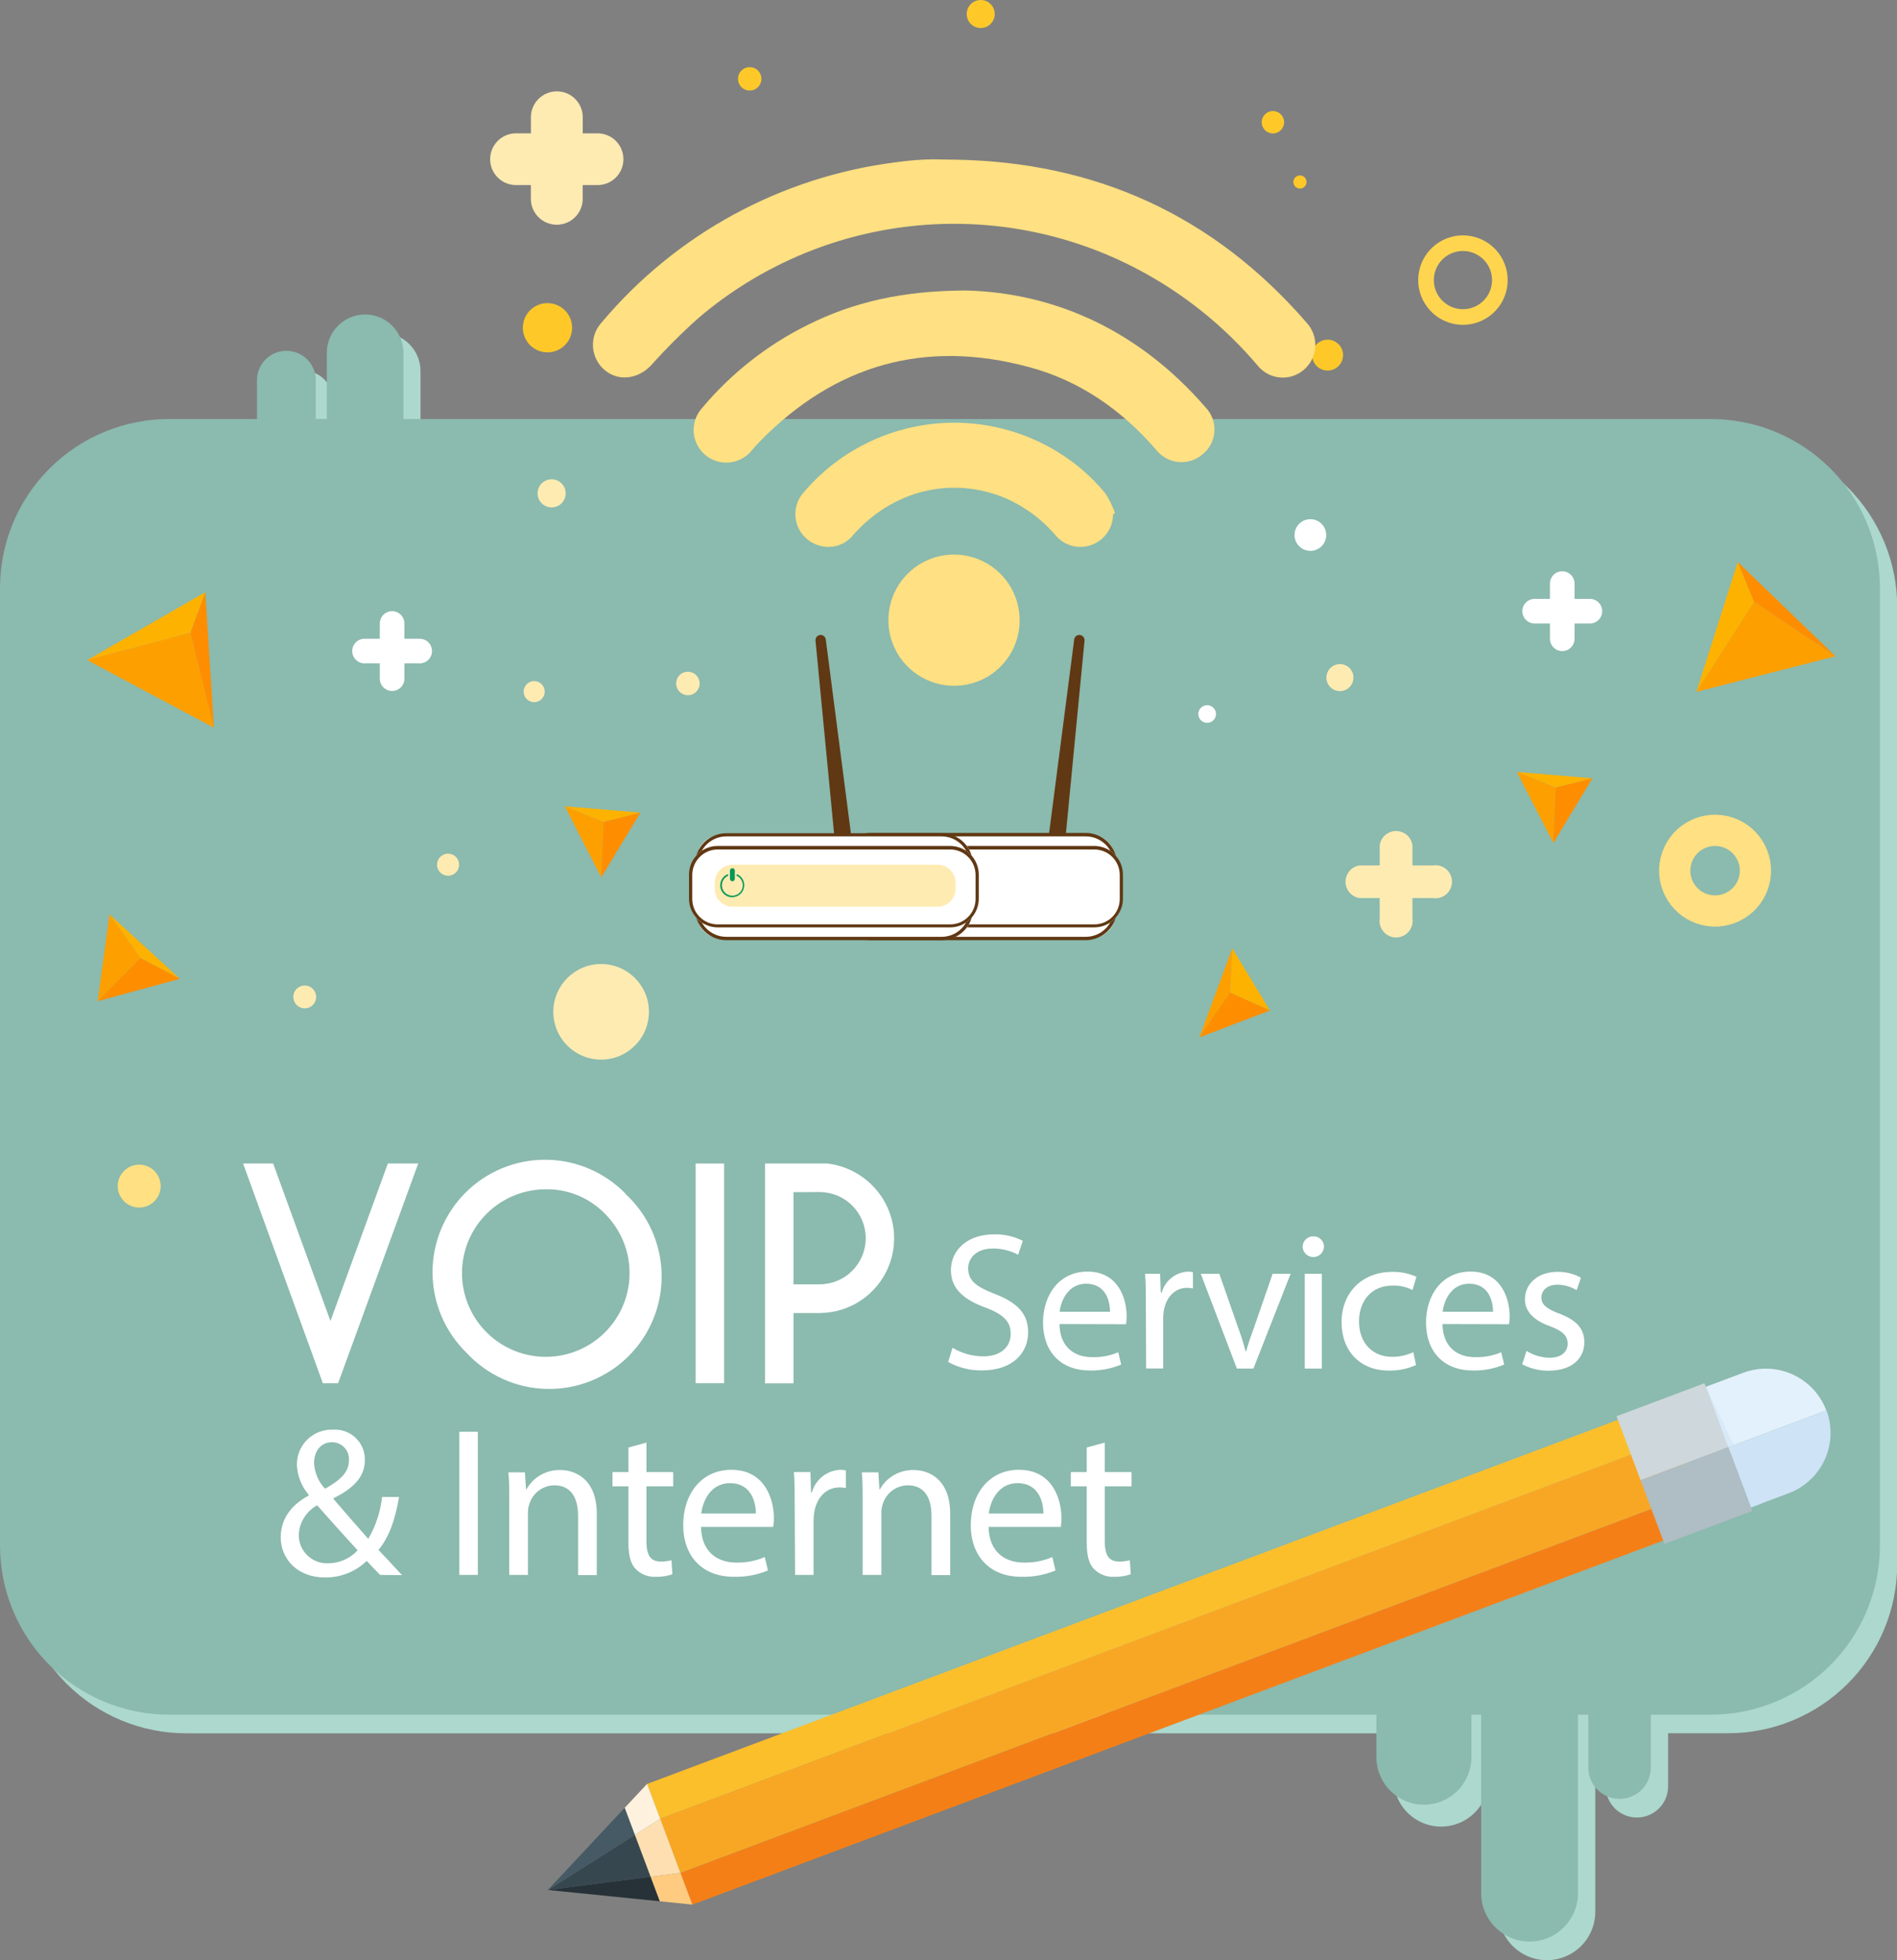 <svg xmlns="http://www.w3.org/2000/svg" width="243" height="251" viewBox="0 0 243 251" fill="none"><rect x="0" y="0" width="243" height="251" fill="#808080" stroke="none"/><g clip-path="url(#clip0_169_519)"><path d="M221.337 56.063H53.869V47.528C53.869 46.883 53.742 46.246 53.495 45.651C53.249 45.056 52.887 44.515 52.432 44.06C51.976 43.605 51.435 43.243 50.84 42.997C50.244 42.75 49.606 42.623 48.962 42.623C48.318 42.623 47.68 42.75 47.084 42.997C46.489 43.243 45.948 43.605 45.492 44.06C45.037 44.515 44.675 45.056 44.429 45.651C44.182 46.246 44.055 46.883 44.055 47.528V56.063H42.641V51.237C42.641 50.238 42.244 49.28 41.537 48.574C40.831 47.868 39.872 47.471 38.873 47.471C37.873 47.471 36.915 47.868 36.208 48.574C35.501 49.28 35.104 50.238 35.104 51.237V56.063H23.855C18.11 56.063 12.6 58.345 8.537 62.405C4.474 66.465 2.192 71.972 2.192 77.715V200.293C2.192 206.035 4.474 211.542 8.537 215.602C12.6 219.662 18.11 221.944 23.855 221.944H178.519V227.597C178.491 228.413 178.628 229.226 178.921 229.988C179.214 230.75 179.658 231.445 180.225 232.032C180.793 232.619 181.473 233.086 182.225 233.405C182.977 233.724 183.786 233.888 184.603 233.888C185.42 233.888 186.228 233.724 186.98 233.405C187.732 233.086 188.412 232.619 188.98 232.032C189.548 231.445 189.991 230.75 190.285 229.988C190.578 229.226 190.715 228.413 190.687 227.597V221.944H191.952V244.796C191.952 246.439 192.606 248.016 193.768 249.178C194.931 250.34 196.508 250.993 198.153 250.993C199.797 250.993 201.375 250.34 202.537 249.178C203.7 248.016 204.354 246.439 204.354 244.796V221.944H205.683V228.897C205.726 229.927 206.166 230.902 206.912 231.616C207.657 232.33 208.649 232.728 209.681 232.728C210.713 232.728 211.706 232.33 212.451 231.616C213.196 230.902 213.636 229.927 213.679 228.897V221.936H221.365C227.11 221.936 232.621 219.655 236.683 215.595C240.746 211.535 243.028 206.028 243.028 200.286V77.715C243.028 74.869 242.467 72.051 241.377 69.422C240.286 66.794 238.688 64.406 236.673 62.395C234.659 60.384 232.267 58.79 229.635 57.703C227.004 56.617 224.184 56.06 221.337 56.063Z" fill="#ACD8CD"></path><path d="M219.145 53.654H51.677V45.175C51.677 43.874 51.16 42.627 50.24 41.707C49.32 40.787 48.072 40.27 46.77 40.27C45.469 40.27 44.221 40.787 43.301 41.707C42.38 42.627 41.863 43.874 41.863 45.175V53.654H40.449V48.849C40.471 48.341 40.39 47.834 40.211 47.358C40.032 46.883 39.758 46.448 39.406 46.081C39.054 45.714 38.632 45.422 38.164 45.222C37.696 45.022 37.193 44.919 36.684 44.919C36.176 44.919 35.672 45.022 35.205 45.222C34.737 45.422 34.314 45.714 33.963 46.081C33.611 46.448 33.337 46.883 33.158 47.358C32.978 47.834 32.897 48.341 32.919 48.849V53.654H21.663C18.819 53.653 16.002 54.212 13.374 55.3C10.745 56.387 8.357 57.981 6.346 59.991C4.334 62.001 2.738 64.387 1.649 67.013C0.56 69.64 -1.51597e-07 72.455 0 75.298V197.904C0 203.646 2.282 209.153 6.345 213.214C10.408 217.274 15.918 219.555 21.663 219.555H176.313V225.208C176.366 226.785 177.031 228.279 178.166 229.376C179.301 230.472 180.818 231.085 182.397 231.085C183.975 231.085 185.492 230.472 186.627 229.376C187.762 228.279 188.427 226.785 188.481 225.208V219.555H189.732V242.407C189.732 244.051 190.385 245.627 191.548 246.789C192.711 247.952 194.288 248.605 195.933 248.605C197.577 248.605 199.155 247.952 200.317 246.789C201.48 245.627 202.134 244.051 202.134 242.407V219.555H203.463V226.508C203.506 227.539 203.946 228.513 204.691 229.227C205.436 229.941 206.429 230.34 207.461 230.34C208.493 230.34 209.486 229.941 210.231 229.227C210.976 228.513 211.416 227.539 211.459 226.508V219.555H219.145C224.89 219.555 230.4 217.274 234.463 213.214C238.526 209.153 240.808 203.646 240.808 197.904V75.319C240.811 72.474 240.253 69.657 239.165 67.028C238.078 64.399 236.482 62.011 234.47 59.998C232.458 57.986 230.069 56.39 227.439 55.301C224.81 54.213 221.991 53.653 219.145 53.654Z" fill="#8BBAAE"></path><path d="M76.55 17.072H74.648V15.171C74.669 14.723 74.599 14.274 74.441 13.854C74.284 13.433 74.043 13.049 73.732 12.724C73.422 12.4 73.049 12.141 72.636 11.965C72.223 11.788 71.778 11.697 71.329 11.697C70.88 11.697 70.435 11.788 70.022 11.965C69.609 12.141 69.236 12.4 68.926 12.724C68.615 13.049 68.374 13.433 68.217 13.854C68.059 14.274 67.989 14.723 68.009 15.171V17.072H66.1C65.221 17.072 64.378 17.421 63.756 18.043C63.134 18.664 62.785 19.507 62.785 20.386C62.785 21.265 63.134 22.108 63.756 22.73C64.378 23.351 65.221 23.7 66.1 23.7H68.002V25.608C68.042 26.461 68.409 27.267 69.027 27.857C69.645 28.447 70.467 28.776 71.322 28.776C72.177 28.776 72.999 28.447 73.617 27.857C74.235 27.267 74.602 26.461 74.641 25.608V23.7H76.543C77.423 23.7 78.266 23.351 78.888 22.73C79.51 22.108 79.859 21.265 79.859 20.386C79.859 19.507 79.51 18.664 78.888 18.043C78.266 17.421 77.423 17.072 76.543 17.072H76.55Z" fill="#FEEBB2"></path><path d="M183.531 110.813H180.93V108.205C180.852 107.705 180.599 107.249 180.214 106.919C179.83 106.59 179.34 106.408 178.833 106.408C178.327 106.408 177.837 106.59 177.452 106.919C177.068 107.249 176.814 107.705 176.737 108.205V110.813H174.135C173.639 110.895 173.188 111.15 172.863 111.533C172.538 111.916 172.359 112.402 172.359 112.904C172.359 113.407 172.538 113.893 172.863 114.276C173.188 114.659 173.639 114.914 174.135 114.996H176.737V117.596C176.69 117.898 176.71 118.207 176.794 118.501C176.878 118.795 177.024 119.067 177.223 119.299C177.422 119.531 177.669 119.718 177.947 119.845C178.225 119.973 178.527 120.039 178.833 120.039C179.139 120.039 179.441 119.973 179.719 119.845C179.997 119.718 180.244 119.531 180.443 119.299C180.642 119.067 180.789 118.795 180.873 118.501C180.957 118.207 180.976 117.898 180.93 117.596V114.996H183.531C183.835 115.046 184.146 115.029 184.443 114.947C184.739 114.865 185.014 114.72 185.249 114.521C185.484 114.322 185.672 114.074 185.802 113.795C185.931 113.516 185.998 113.212 185.998 112.904C185.998 112.597 185.931 112.293 185.802 112.014C185.672 111.735 185.484 111.487 185.249 111.288C185.014 111.089 184.739 110.943 184.443 110.861C184.146 110.779 183.835 110.763 183.531 110.813Z" fill="#FEEBB2"></path><path d="M203.661 76.683H201.695V74.726C201.695 74.519 201.654 74.314 201.575 74.123C201.496 73.931 201.38 73.758 201.233 73.611C201.087 73.465 200.913 73.349 200.722 73.27C200.531 73.191 200.326 73.15 200.118 73.15C199.911 73.15 199.706 73.191 199.515 73.27C199.324 73.349 199.15 73.465 199.004 73.611C198.857 73.758 198.741 73.931 198.662 74.123C198.583 74.314 198.542 74.519 198.542 74.726V76.683H196.583C196.165 76.683 195.764 76.849 195.468 77.144C195.173 77.44 195.007 77.841 195.007 78.259C195.007 78.677 195.173 79.077 195.468 79.373C195.764 79.668 196.165 79.835 196.583 79.835H198.542V81.792C198.542 82.21 198.708 82.611 199.004 82.906C199.299 83.202 199.7 83.368 200.118 83.368C200.537 83.368 200.938 83.202 201.233 82.906C201.529 82.611 201.695 82.21 201.695 81.792V79.835H203.661C204.079 79.835 204.48 79.668 204.776 79.373C205.071 79.077 205.237 78.677 205.237 78.259C205.237 77.841 205.071 77.44 204.776 77.144C204.48 76.849 204.079 76.683 203.661 76.683Z" fill="white"></path><path d="M53.763 81.792H51.804V79.834C51.804 79.416 51.638 79.016 51.343 78.72C51.047 78.425 50.646 78.259 50.228 78.259C49.809 78.259 49.408 78.425 49.113 78.72C48.817 79.016 48.651 79.416 48.651 79.834V81.792H46.692C46.274 81.792 45.873 81.958 45.578 82.253C45.282 82.549 45.116 82.95 45.116 83.368C45.116 83.785 45.282 84.186 45.578 84.482C45.873 84.777 46.274 84.943 46.692 84.943H48.651V86.901C48.651 87.319 48.817 87.719 49.113 88.015C49.408 88.31 49.809 88.476 50.228 88.476C50.646 88.476 51.047 88.31 51.343 88.015C51.638 87.719 51.804 87.319 51.804 86.901V84.943H53.763C54.181 84.943 54.582 84.777 54.878 84.482C55.173 84.186 55.339 83.785 55.339 83.368C55.339 82.95 55.173 82.549 54.878 82.253C54.582 81.958 54.181 81.792 53.763 81.792Z" fill="white"></path><path d="M77.003 135.679C80.385 135.679 83.126 132.939 83.126 129.56C83.126 126.18 80.385 123.44 77.003 123.44C73.621 123.44 70.88 126.18 70.88 129.56C70.88 132.939 73.621 135.679 77.003 135.679Z" fill="#FEEBB2"></path><path d="M20.582 151.875C20.582 152.418 20.42 152.95 20.118 153.402C19.816 153.854 19.386 154.206 18.884 154.414C18.381 154.622 17.828 154.677 17.295 154.571C16.761 154.465 16.271 154.203 15.887 153.818C15.502 153.434 15.24 152.944 15.134 152.411C15.028 151.878 15.082 151.325 15.29 150.823C15.498 150.321 15.851 149.891 16.303 149.589C16.756 149.287 17.287 149.126 17.831 149.126C18.561 149.126 19.26 149.416 19.776 149.931C20.292 150.447 20.582 151.146 20.582 151.875Z" fill="#FFE082"></path><path d="M224.726 112.672C225.382 109.895 223.661 107.113 220.883 106.458C218.105 105.802 215.321 107.522 214.665 110.299C214.01 113.075 215.73 115.857 218.508 116.512C221.287 117.168 224.07 115.448 224.726 112.672Z" stroke="#FFE082" stroke-width="4" stroke-miterlimit="10"></path><path d="M192.001 36.952C192.601 34.41 191.027 31.864 188.484 31.265C185.942 30.665 183.394 32.239 182.794 34.78C182.194 37.321 183.768 39.867 186.311 40.467C188.853 41.066 191.401 39.493 192.001 36.952Z" stroke="#FFD54F" stroke-width="2" stroke-miterlimit="10"></path><path d="M73.284 41.988C73.28 42.61 73.091 43.217 72.742 43.733C72.393 44.248 71.899 44.649 71.323 44.884C70.746 45.119 70.113 45.179 69.502 45.055C68.892 44.931 68.332 44.629 67.893 44.187C67.454 43.746 67.156 43.184 67.036 42.573C66.916 41.963 66.98 41.33 67.219 40.755C67.459 40.181 67.863 39.69 68.381 39.344C68.899 38.999 69.508 38.815 70.131 38.815C70.546 38.815 70.958 38.897 71.342 39.057C71.726 39.216 72.075 39.45 72.368 39.745C72.661 40.04 72.893 40.39 73.05 40.775C73.207 41.16 73.287 41.572 73.284 41.988Z" fill="#FEC928"></path><path d="M172.042 45.471C172.042 45.862 171.926 46.245 171.709 46.571C171.491 46.896 171.182 47.149 170.82 47.299C170.458 47.449 170.06 47.488 169.676 47.412C169.292 47.335 168.94 47.147 168.663 46.87C168.386 46.594 168.197 46.241 168.121 45.857C168.044 45.473 168.084 45.076 168.234 44.714C168.383 44.352 168.637 44.044 168.963 43.826C169.288 43.609 169.671 43.493 170.063 43.493C170.323 43.493 170.58 43.544 170.82 43.643C171.06 43.743 171.279 43.889 171.462 44.072C171.646 44.256 171.792 44.474 171.892 44.714C171.991 44.954 172.042 45.211 172.042 45.471Z" fill="#FEC928"></path><path d="M167.857 70.535C168.977 70.535 169.886 69.627 169.886 68.507C169.886 67.387 168.977 66.479 167.857 66.479C166.736 66.479 165.827 67.387 165.827 68.507C165.827 69.627 166.736 70.535 167.857 70.535Z" fill="white"></path><path d="M155.759 91.338C155.772 91.494 155.752 91.65 155.7 91.798C155.649 91.945 155.568 92.08 155.462 92.195C155.357 92.309 155.228 92.401 155.085 92.463C154.942 92.526 154.788 92.558 154.632 92.558C154.475 92.558 154.321 92.526 154.178 92.463C154.035 92.401 153.907 92.309 153.801 92.195C153.695 92.08 153.614 91.945 153.563 91.798C153.511 91.65 153.491 91.494 153.504 91.338C153.526 91.055 153.655 90.79 153.864 90.597C154.073 90.404 154.347 90.297 154.632 90.297C154.916 90.297 155.19 90.404 155.399 90.597C155.608 90.79 155.737 91.055 155.759 91.338Z" fill="white"></path><path d="M173.371 86.766C173.371 87.109 173.27 87.444 173.079 87.729C172.888 88.014 172.617 88.236 172.3 88.367C171.984 88.497 171.635 88.531 171.299 88.464C170.962 88.396 170.654 88.231 170.412 87.988C170.17 87.745 170.005 87.436 169.939 87.1C169.873 86.763 169.909 86.415 170.041 86.099C170.173 85.783 170.396 85.513 170.682 85.323C170.968 85.134 171.303 85.034 171.646 85.035C171.873 85.035 172.098 85.08 172.308 85.167C172.518 85.254 172.708 85.382 172.869 85.543C173.029 85.704 173.156 85.894 173.242 86.104C173.328 86.314 173.372 86.539 173.371 86.766Z" fill="#FEEBB2"></path><path d="M72.464 63.172C72.464 63.529 72.358 63.877 72.16 64.173C71.962 64.47 71.68 64.701 71.351 64.837C71.021 64.973 70.659 65.009 70.309 64.939C69.959 64.87 69.638 64.698 69.386 64.446C69.134 64.194 68.962 63.873 68.892 63.524C68.823 63.174 68.859 62.812 68.995 62.483C69.132 62.153 69.363 61.872 69.659 61.674C69.956 61.476 70.304 61.37 70.661 61.37C71.139 61.37 71.598 61.56 71.936 61.898C72.274 62.236 72.464 62.694 72.464 63.172Z" fill="#FEEBB2"></path><path d="M89.624 87.508C89.625 87.806 89.538 88.098 89.373 88.346C89.209 88.595 88.974 88.789 88.699 88.904C88.424 89.019 88.121 89.05 87.828 88.992C87.535 88.935 87.266 88.792 87.055 88.582C86.844 88.372 86.7 88.104 86.641 87.812C86.582 87.519 86.612 87.216 86.725 86.941C86.839 86.666 87.032 86.43 87.28 86.264C87.528 86.099 87.819 86.01 88.118 86.01C88.516 86.01 88.898 86.168 89.18 86.449C89.462 86.729 89.622 87.11 89.624 87.508Z" fill="#FEEBB2"></path><path d="M68.427 89.911C69.172 89.911 69.777 89.307 69.777 88.561C69.777 87.816 69.172 87.212 68.427 87.212C67.681 87.212 67.076 87.816 67.076 88.561C67.076 89.307 67.681 89.911 68.427 89.911Z" fill="#FEEBB2"></path><path d="M58.811 110.721C58.811 111 58.728 111.274 58.573 111.506C58.417 111.739 58.196 111.92 57.938 112.027C57.68 112.134 57.395 112.162 57.121 112.107C56.847 112.053 56.595 111.918 56.397 111.72C56.199 111.523 56.065 111.271 56.01 110.997C55.955 110.723 55.983 110.438 56.09 110.18C56.197 109.922 56.379 109.701 56.611 109.546C56.844 109.391 57.117 109.308 57.397 109.308C57.772 109.308 58.132 109.457 58.397 109.722C58.662 109.987 58.811 110.346 58.811 110.721Z" fill="#FEEBB2"></path><path d="M40.499 127.645C40.5 127.935 40.415 128.218 40.255 128.46C40.095 128.702 39.866 128.89 39.599 129.002C39.331 129.113 39.036 129.143 38.752 129.087C38.467 129.03 38.206 128.891 38 128.686C37.795 128.481 37.656 128.22 37.599 127.935C37.543 127.651 37.573 127.356 37.684 127.089C37.796 126.821 37.985 126.593 38.227 126.433C38.468 126.272 38.752 126.188 39.042 126.189C39.428 126.191 39.797 126.345 40.07 126.617C40.343 126.89 40.497 127.259 40.499 127.645Z" fill="#FEEBB2"></path><path d="M222.602 71.963L224.702 77.072L217.299 88.59L222.602 71.963Z" fill="#FEB200"></path><path d="M224.702 77.072L217.299 88.59L235.117 84.032L224.702 77.072Z" fill="#FE9F00"></path><path d="M222.602 71.963L224.702 77.072L235.117 84.032L222.602 71.963Z" fill="#FE8E00"></path><path d="M26.302 75.828L24.407 81.014L11.171 84.526L26.302 75.828Z" fill="#FEB200"></path><path d="M24.407 81.014L11.171 84.526L27.398 93.175L24.407 81.014Z" fill="#FE9F00"></path><path d="M26.302 75.828L24.407 81.014L27.398 93.175L26.302 75.828Z" fill="#FE8E00"></path><path d="M203.979 99.662L199.284 100.842L194.3 98.843L203.979 99.662Z" fill="#FEB200"></path><path d="M199.284 100.842L194.3 98.843L198.98 107.944L199.284 100.842Z" fill="#FE9F00"></path><path d="M203.979 99.662L199.284 100.842L198.98 107.944L203.979 99.662Z" fill="#FE8E00"></path><path d="M82.03 104.057L77.335 105.245L72.344 103.245L82.03 104.057Z" fill="#FEB200"></path><path d="M77.335 105.245L72.344 103.245L77.024 112.339L77.335 105.245Z" fill="#FE9F00"></path><path d="M82.03 104.057L77.335 105.245L77.024 112.339L82.03 104.057Z" fill="#FE8E00"></path><path d="M162.674 129.39L157.562 127.1L157.852 121.433L162.674 129.39Z" fill="#FEB200"></path><path d="M157.562 127.1L157.852 121.433L153.631 132.838L157.562 127.1Z" fill="#FE9F00"></path><path d="M162.674 129.39L157.562 127.1L153.631 132.838L162.674 129.39Z" fill="#FE8E00"></path><path d="M23.042 125.334L17.987 122.663L14.027 117.081L23.042 125.334Z" fill="#FEB200"></path><path d="M17.987 122.663L14.027 117.081L12.514 128.196L17.987 122.663Z" fill="#FE9F00"></path><path d="M23.042 125.334L17.987 122.663L12.514 128.196L23.042 125.334Z" fill="#FE8E00"></path><path d="M163.056 17.086C163.849 17.086 164.491 16.444 164.491 15.652C164.491 14.86 163.849 14.217 163.056 14.217C162.263 14.217 161.621 14.86 161.621 15.652C161.621 16.444 162.263 17.086 163.056 17.086Z" fill="#FEC928"></path><path d="M167.362 23.304C167.362 23.471 167.312 23.634 167.219 23.772C167.127 23.911 166.995 24.018 166.841 24.082C166.686 24.145 166.517 24.162 166.354 24.129C166.19 24.096 166.04 24.015 165.923 23.896C165.805 23.778 165.726 23.628 165.694 23.464C165.663 23.3 165.68 23.131 165.745 22.978C165.81 22.824 165.919 22.693 166.058 22.602C166.197 22.51 166.361 22.462 166.527 22.463C166.638 22.463 166.747 22.485 166.848 22.528C166.95 22.57 167.042 22.632 167.12 22.71C167.197 22.788 167.259 22.881 167.3 22.983C167.342 23.085 167.363 23.194 167.362 23.304Z" fill="#FEC928"></path><path d="M127.421 1.788C127.423 2.143 127.318 2.491 127.122 2.788C126.925 3.084 126.644 3.315 126.316 3.452C125.988 3.588 125.626 3.625 125.277 3.556C124.928 3.486 124.607 3.315 124.356 3.064C124.104 2.813 123.933 2.492 123.864 2.143C123.795 1.794 123.831 1.433 123.968 1.105C124.105 0.776 124.336 0.496 124.632 0.3C124.929 0.103 125.277 -0.001 125.633 1.38618e-05C126.107 1.38618e-05 126.562 0.188 126.897 0.524C127.233 0.859 127.421 1.314 127.421 1.788Z" fill="#FEC928"></path><path d="M97.535 10.098C97.535 10.394 97.447 10.684 97.282 10.93C97.118 11.176 96.884 11.368 96.61 11.482C96.336 11.595 96.035 11.625 95.744 11.567C95.453 11.509 95.186 11.367 94.976 11.157C94.767 10.947 94.624 10.681 94.566 10.39C94.508 10.099 94.538 9.798 94.651 9.524C94.765 9.251 94.957 9.017 95.204 8.852C95.45 8.687 95.74 8.6 96.036 8.6C96.233 8.599 96.429 8.637 96.611 8.712C96.793 8.787 96.959 8.897 97.098 9.036C97.238 9.176 97.348 9.341 97.423 9.523C97.498 9.705 97.536 9.901 97.535 10.098Z" fill="#FEC928"></path><path d="M217.447 190.992L87.159 239.832L88.681 243.888L218.969 195.048L217.447 190.992Z" fill="#F57F17"></path><path d="M213.174 179.591L82.886 228.431L84.562 232.897L214.85 184.057L213.174 179.591Z" fill="#FBBF2C"></path><path d="M214.843 184.053L84.555 232.893L87.158 239.827L217.446 190.987L214.843 184.053Z" fill="#F8A725"></path><path d="M81.33 234.938L70.173 242.005L83.345 240.309L81.33 234.938Z" fill="#37474F"></path><path d="M80.029 231.476L70.173 242.005L81.33 234.938L80.029 231.476Z" fill="#455A64"></path><path d="M70.173 242.005L84.526 243.453L83.345 240.309L70.173 242.005Z" fill="#263238"></path><path d="M83.345 240.309L87.17 239.821L84.568 232.882L81.33 234.938L83.345 240.309Z" fill="#FEDFB1"></path><path d="M87.17 239.821L83.345 240.309L84.526 243.453L88.69 243.877L87.17 239.821Z" fill="#FECB80"></path><path d="M84.568 232.882L82.892 228.423L80.029 231.476L81.33 234.938L84.568 232.882Z" fill="#FEF2DF"></path><path d="M207.076 181.341L218.339 177.115L218.508 177.575L221.414 185.305L216.083 187.305L210.151 189.531L207.076 181.341Z" fill="#CED7DB"></path><path d="M210.151 189.531L216.083 187.305L221.414 185.305L224.313 193.036L224.476 193.474L213.213 197.692L210.151 189.531Z" fill="#AFBDC4"></path><path d="M221.414 185.305L222.828 184.775L233.971 180.599C234.732 182.646 234.65 184.91 233.744 186.897C232.837 188.884 231.18 190.43 229.135 191.198L225.727 192.477L224.313 193.007L221.414 185.305Z" fill="#CEE3F5"></path><path d="M218.515 177.575L219.93 177.045L223.337 175.766C225.385 175.008 227.651 175.09 229.638 175.996C231.625 176.902 233.173 178.556 233.943 180.599L222.8 184.775L221.386 185.305L218.515 177.575Z" fill="#E3F1FC"></path><g style="mix-blend-mode:multiply" opacity="0.53"><path d="M218.508 177.575L224.313 193.036L225.713 192.506L218.508 177.575Z" fill="#CEE3F5"></path></g><path d="M41.354 177.115L31.138 148.985H34.991L42.33 169.152L49.683 148.985H53.572L43.313 177.115H41.354Z" fill="white"></path><path d="M80.079 152.829C81.512 154.141 82.666 155.73 83.469 157.5C84.272 159.27 84.709 161.184 84.752 163.127C84.796 165.069 84.445 167.001 83.722 168.805C82.999 170.609 81.918 172.248 80.544 173.623C79.17 174.998 77.532 176.081 75.729 176.807C73.925 177.533 71.993 177.887 70.049 177.847C68.105 177.807 66.189 177.374 64.417 176.574C62.645 175.774 61.053 174.624 59.737 173.194C58.376 171.862 57.292 170.273 56.548 168.52C55.805 166.767 55.417 164.883 55.407 162.979C55.396 161.075 55.764 159.188 56.489 157.426C57.213 155.665 58.28 154.065 59.627 152.718C60.974 151.372 62.575 150.306 64.337 149.582C66.1 148.858 67.988 148.49 69.893 148.501C71.799 148.511 73.683 148.899 75.437 149.642C77.192 150.385 78.781 151.468 80.114 152.829H80.079ZM69.89 152.285C67.407 152.29 65.002 153.156 63.086 154.734C61.17 156.313 59.861 158.507 59.382 160.942C58.903 163.377 59.283 165.903 60.459 168.089C61.634 170.275 63.532 171.986 65.828 172.931C68.125 173.875 70.678 173.995 73.052 173.269C75.427 172.543 77.476 171.016 78.851 168.949C80.226 166.883 80.841 164.403 80.591 161.934C80.342 159.465 79.244 157.159 77.484 155.408C76.499 154.396 75.317 153.596 74.011 153.059C72.705 152.522 71.302 152.258 69.89 152.285Z" fill="white"></path><path d="M92.756 148.985V177.115H89.107V148.985H92.756Z" fill="white"></path><path d="M101.643 168.127V177.129H98.002V148.985H105.991C108.162 149.244 110.182 150.227 111.725 151.776C113.065 153.112 113.979 154.816 114.351 156.671C114.723 158.526 114.537 160.449 113.816 162.199C113.095 163.948 111.872 165.445 110.3 166.5C108.729 167.555 106.88 168.121 104.987 168.127H101.643ZM101.643 152.652V164.453H104.987C106.555 164.453 108.058 163.83 109.167 162.722C110.275 161.615 110.898 160.112 110.898 158.545C110.898 156.979 110.275 155.476 109.167 154.368C108.058 153.26 106.555 152.638 104.987 152.638L101.643 152.652Z" fill="white"></path><path d="M122.246 20.443C140.36 20.718 155.476 27.587 167.383 41.33C167.766 41.746 168.061 42.235 168.25 42.767C168.439 43.3 168.518 43.865 168.482 44.429C168.447 44.993 168.297 45.544 168.042 46.049C167.788 46.553 167.434 47.001 167.001 47.365C166.581 47.722 166.093 47.992 165.567 48.158C165.04 48.324 164.486 48.383 163.937 48.332C163.387 48.28 162.853 48.12 162.367 47.859C161.881 47.598 161.451 47.243 161.104 46.814C156.858 41.795 151.691 37.634 145.882 34.554C136.955 29.812 126.808 27.861 116.757 28.953C106.706 30.046 97.216 34.131 89.517 40.68C87.368 42.594 85.329 44.628 83.409 46.771C81.698 48.58 79.166 48.891 77.371 47.316C76.95 46.941 76.609 46.486 76.366 45.977C76.124 45.469 75.985 44.918 75.958 44.355C75.931 43.793 76.016 43.231 76.209 42.702C76.402 42.173 76.698 41.687 77.081 41.274C86.608 29.954 100.053 22.637 114.737 20.782C115.925 20.619 117.12 20.492 118.315 20.436C119.623 20.358 120.931 20.443 122.246 20.443Z" fill="#FFE082"></path><path d="M123.738 37.197C135.192 37.486 145.96 42.376 154.43 52.163C154.823 52.571 155.127 53.057 155.322 53.589C155.517 54.121 155.6 54.688 155.564 55.254C155.528 55.819 155.375 56.371 155.114 56.874C154.853 57.377 154.49 57.821 154.048 58.176C153.624 58.54 153.131 58.814 152.598 58.983C152.065 59.151 151.504 59.21 150.948 59.156C150.392 59.102 149.852 58.936 149.362 58.668C148.872 58.4 148.441 58.036 148.095 57.597C143.676 52.488 138.317 48.736 131.791 46.998C118.477 43.408 106.967 46.687 97.33 56.53C96.969 56.897 96.623 57.293 96.298 57.675C95.945 58.113 95.508 58.477 95.012 58.742C94.516 59.008 93.971 59.171 93.41 59.222C92.85 59.273 92.284 59.21 91.749 59.037C91.213 58.864 90.718 58.585 90.292 58.217C89.867 57.848 89.52 57.398 89.273 56.892C89.026 56.386 88.883 55.836 88.854 55.274C88.825 54.713 88.909 54.151 89.102 53.622C89.295 53.093 89.592 52.609 89.977 52.198C93.697 47.773 98.292 44.165 103.474 41.599C109.399 38.652 115.678 37.218 123.738 37.197Z" fill="#FFE082"></path><path d="M142.58 65.829C142.583 66.675 142.329 67.502 141.852 68.201C141.375 68.9 140.697 69.438 139.908 69.744C139.105 70.06 138.223 70.117 137.386 69.907C136.549 69.696 135.799 69.229 135.241 68.571C133.505 66.53 131.329 64.906 128.878 63.822C122.006 60.911 114.419 62.72 109.307 68.486C108.79 69.143 108.083 69.624 107.281 69.863C106.48 70.102 105.624 70.088 104.832 69.822C104.17 69.618 103.569 69.252 103.083 68.758C102.597 68.265 102.242 67.658 102.049 66.993C101.856 66.328 101.832 65.625 101.978 64.948C102.124 64.272 102.437 63.642 102.887 63.116C107.177 58.033 113.296 54.842 119.921 54.234C126.546 53.625 133.144 55.648 138.289 59.865C139.497 60.864 140.608 61.976 141.604 63.186C142.117 63.978 142.53 64.831 142.835 65.723L142.58 65.829Z" fill="#FFE082"></path><path d="M122.232 87.812C120.566 87.818 118.937 87.329 117.55 86.407C116.163 85.486 115.081 84.174 114.442 82.637C113.802 81.1 113.634 79.408 113.958 77.776C114.282 76.143 115.084 74.643 116.262 73.467C117.44 72.291 118.941 71.49 120.575 71.168C122.209 70.845 123.901 71.015 125.439 71.656C126.976 72.296 128.288 73.379 129.209 74.765C130.129 76.152 130.617 77.781 130.61 79.446C130.611 80.545 130.395 81.634 129.974 82.65C129.553 83.666 128.936 84.589 128.158 85.366C127.38 86.143 126.455 86.76 125.439 87.179C124.422 87.599 123.332 87.814 122.232 87.812Z" fill="#FFE082"></path><path d="M138.31 81.304C138.141 81.292 137.974 81.344 137.843 81.45C137.711 81.557 137.626 81.709 137.603 81.876L134.294 107.4L136.45 107.647L138.925 82.025C138.933 81.937 138.923 81.849 138.896 81.765C138.869 81.681 138.826 81.603 138.768 81.536C138.711 81.469 138.641 81.413 138.562 81.374C138.484 81.334 138.398 81.31 138.31 81.304Z" fill="#603813"></path><path d="M105.072 81.304C105.241 81.292 105.408 81.344 105.539 81.45C105.67 81.557 105.756 81.709 105.779 81.876L109.088 107.4L106.932 107.647L104.464 82.025C104.456 81.938 104.466 81.85 104.492 81.766C104.519 81.683 104.561 81.605 104.618 81.538C104.674 81.471 104.744 81.416 104.822 81.376C104.9 81.336 104.985 81.311 105.072 81.304Z" fill="#603813"></path><path d="M139.653 106.891H110.926C109.134 106.891 107.681 108.343 107.681 110.135V116.939C107.681 118.731 109.134 120.183 110.926 120.183H139.653C141.445 120.183 142.898 118.731 142.898 116.939V110.135C142.898 108.343 141.445 106.891 139.653 106.891Z" fill="white"></path><path d="M139.08 120.388H111.506C110.44 120.386 109.419 119.961 108.666 119.207C107.913 118.454 107.49 117.432 107.49 116.367V110.714C107.485 110.184 107.584 109.658 107.782 109.167C107.98 108.676 108.274 108.228 108.646 107.851C109.018 107.473 109.461 107.173 109.949 106.967C110.438 106.761 110.962 106.654 111.492 106.651H139.066C140.133 106.651 141.156 107.074 141.911 107.828C142.665 108.582 143.089 109.605 143.089 110.671V116.324C143.095 116.855 142.995 117.381 142.797 117.873C142.598 118.365 142.304 118.812 141.931 119.19C141.558 119.568 141.115 119.868 140.625 120.073C140.136 120.279 139.611 120.386 139.08 120.388ZM111.506 107.096C110.55 107.098 109.634 107.478 108.958 108.154C108.283 108.829 107.902 109.745 107.9 110.7V116.353C107.9 117.308 108.28 118.225 108.956 118.901C109.633 119.577 110.55 119.956 111.506 119.956H139.08C140.037 119.956 140.954 119.577 141.63 118.901C142.306 118.225 142.686 117.308 142.686 116.353V110.7C142.686 109.744 142.306 108.827 141.63 108.151C140.954 107.476 140.037 107.096 139.08 107.096H111.506Z" fill="#603813"></path><path d="M140.685 108.53H109.88C108.252 108.53 106.932 109.85 106.932 111.477V115.597C106.932 117.224 108.252 118.543 109.88 118.543H140.685C142.314 118.543 143.634 117.224 143.634 115.597V111.477C143.634 109.85 142.314 108.53 140.685 108.53Z" fill="white"></path><path d="M140.176 118.748H110.403C109.428 118.748 108.493 118.361 107.803 117.672C107.114 116.983 106.727 116.048 106.727 115.074V111.993C106.727 111.018 107.114 110.084 107.803 109.395C108.493 108.706 109.428 108.318 110.403 108.318H140.176C141.15 108.32 142.083 108.708 142.771 109.397C143.459 110.086 143.846 111.02 143.846 111.993V115.074C143.846 116.047 143.459 116.981 142.771 117.67C142.083 118.358 141.15 118.746 140.176 118.748ZM110.403 108.771C109.539 108.773 108.711 109.116 108.1 109.727C107.49 110.337 107.146 111.165 107.144 112.028V115.109C107.144 115.537 107.228 115.961 107.392 116.356C107.556 116.751 107.796 117.11 108.098 117.413C108.401 117.715 108.76 117.955 109.156 118.119C109.551 118.282 109.975 118.367 110.403 118.367H140.176C140.604 118.367 141.028 118.282 141.424 118.119C141.819 117.955 142.178 117.715 142.481 117.413C142.784 117.11 143.024 116.751 143.188 116.356C143.351 115.961 143.436 115.537 143.436 115.109V112.028C143.434 111.165 143.09 110.337 142.479 109.727C141.868 109.116 141.04 108.773 140.176 108.771H110.403Z" fill="#603813"></path><path d="M121.185 106.891H92.459C90.666 106.891 89.213 108.343 89.213 110.135V116.939C89.213 118.731 90.666 120.183 92.459 120.183H121.185C122.978 120.183 124.431 118.731 124.431 116.939V110.135C124.431 108.343 122.978 106.891 121.185 106.891Z" fill="white"></path><path d="M120.613 120.388H93.038C91.973 120.386 90.951 119.961 90.198 119.207C89.445 118.454 89.022 117.432 89.022 116.367V110.714C89.022 109.649 89.445 108.627 90.198 107.873C90.951 107.12 91.973 106.695 93.038 106.693H120.613C121.68 106.693 122.703 107.117 123.457 107.871C124.212 108.625 124.636 109.648 124.636 110.714V116.367C124.636 117.433 124.212 118.456 123.457 119.21C122.703 119.964 121.68 120.388 120.613 120.388ZM93.038 107.096C92.083 107.098 91.167 107.478 90.491 108.154C89.815 108.829 89.434 109.745 89.433 110.7V116.353C89.433 117.309 89.812 118.225 90.489 118.901C91.165 119.577 92.082 119.957 93.038 119.957H120.613C121.569 119.957 122.486 119.577 123.162 118.901C123.839 118.225 124.219 117.309 124.219 116.353V110.7C124.219 109.744 123.839 108.827 123.162 108.152C122.486 107.476 121.569 107.096 120.613 107.096H93.038Z" fill="#603813"></path><path d="M122.218 108.53H91.412C89.784 108.53 88.464 109.85 88.464 111.477V115.597C88.464 117.224 89.784 118.543 91.412 118.543H122.218C123.846 118.543 125.166 117.224 125.166 115.597V111.477C125.166 109.85 123.846 108.53 122.218 108.53Z" fill="white"></path><path d="M121.709 118.748H91.935C90.96 118.748 90.025 118.361 89.336 117.672C88.646 116.983 88.259 116.048 88.259 115.074V111.993C88.259 111.018 88.646 110.084 89.336 109.395C90.025 108.706 90.96 108.318 91.935 108.318H121.709C122.682 108.32 123.616 108.708 124.304 109.397C124.992 110.086 125.378 111.02 125.378 111.993V115.074C125.378 116.047 124.992 116.981 124.304 117.67C123.616 118.358 122.682 118.746 121.709 118.748ZM91.935 108.771C91.072 108.773 90.244 109.116 89.633 109.727C89.022 110.337 88.678 111.165 88.676 112.028V115.109C88.676 115.973 89.019 116.802 89.631 117.413C90.242 118.023 91.071 118.367 91.935 118.367H121.709C122.137 118.367 122.56 118.282 122.956 118.119C123.351 117.955 123.711 117.715 124.013 117.413C124.316 117.11 124.556 116.751 124.72 116.356C124.884 115.961 124.968 115.537 124.968 115.109V112.028C124.966 111.165 124.622 110.337 124.011 109.727C123.4 109.116 122.572 108.773 121.709 108.771H91.935Z" fill="#603813"></path><path d="M120.111 110.721H93.844C92.579 110.721 91.554 111.746 91.554 113.01V113.816C91.554 115.08 92.579 116.105 93.844 116.105H120.111C121.376 116.105 122.401 115.08 122.401 113.816V113.01C122.401 111.746 121.376 110.721 120.111 110.721Z" fill="#FEEBB2"></path><path d="M93.802 114.89C93.444 114.893 93.095 114.77 92.818 114.543C92.54 114.316 92.351 114 92.283 113.648C92.215 113.296 92.273 112.932 92.445 112.618C92.618 112.304 92.896 112.06 93.229 111.929L93.307 112.12C93.02 112.237 92.783 112.45 92.636 112.723C92.489 112.995 92.442 113.31 92.501 113.614C92.561 113.918 92.725 114.191 92.964 114.388C93.203 114.584 93.503 114.692 93.813 114.692C94.122 114.692 94.422 114.584 94.662 114.388C94.901 114.191 95.064 113.918 95.124 113.614C95.183 113.31 95.136 112.995 94.989 112.723C94.842 112.45 94.605 112.237 94.318 112.12L94.396 111.929C94.722 112.067 94.991 112.313 95.157 112.625C95.322 112.938 95.375 113.298 95.305 113.645C95.235 113.992 95.047 114.304 94.773 114.529C94.499 114.753 94.156 114.876 93.802 114.876V114.89Z" fill="#069857"></path><path d="M93.816 112.841C93.734 112.841 93.654 112.808 93.596 112.75C93.538 112.691 93.505 112.612 93.505 112.53V111.477C93.505 111.395 93.538 111.316 93.596 111.257C93.654 111.199 93.734 111.166 93.816 111.166C93.899 111.166 93.978 111.199 94.036 111.257C94.094 111.316 94.127 111.395 94.127 111.477V112.53C94.127 112.612 94.094 112.691 94.036 112.75C93.978 112.808 93.899 112.841 93.816 112.841Z" fill="#069857"></path><path d="M48.693 201.663C48.17 201.141 47.682 200.625 46.975 199.869C46.265 200.556 45.426 201.098 44.507 201.461C43.587 201.825 42.605 202.004 41.616 201.989C38.081 201.989 35.96 199.593 35.96 196.851C35.96 194.35 37.459 192.612 39.551 191.495V191.41C38.629 190.338 38.094 188.986 38.031 187.573C38.022 186.967 38.137 186.365 38.369 185.804C38.602 185.244 38.946 184.736 39.382 184.314C39.818 183.892 40.336 183.563 40.904 183.348C41.471 183.133 42.077 183.037 42.684 183.065C43.211 183.032 43.739 183.108 44.234 183.289C44.73 183.471 45.183 183.753 45.564 184.118C45.945 184.484 46.246 184.924 46.447 185.412C46.649 185.9 46.747 186.424 46.735 186.952C46.735 188.881 45.618 190.407 42.712 191.848V191.926C44.26 193.721 45.999 195.735 47.173 197.042C48.135 195.399 48.737 193.571 48.941 191.679H51.118C50.631 194.562 49.839 196.851 48.481 198.455C49.457 199.487 50.411 200.519 51.5 201.692L48.693 201.663ZM45.809 198.512C44.72 197.318 42.676 195.085 40.633 192.746C39.953 193.114 39.379 193.65 38.965 194.303C38.552 194.957 38.313 195.705 38.272 196.477C38.26 196.97 38.349 197.461 38.534 197.918C38.719 198.376 38.996 198.791 39.348 199.137C39.7 199.483 40.119 199.754 40.58 199.932C41.04 200.11 41.533 200.192 42.026 200.173C42.737 200.173 43.441 200.025 44.092 199.739C44.743 199.454 45.328 199.036 45.809 198.512ZM40.23 187.34C40.291 188.57 40.793 189.736 41.644 190.626C43.497 189.566 44.691 188.591 44.691 187.036C44.72 186.739 44.686 186.439 44.593 186.156C44.5 185.872 44.349 185.611 44.15 185.389C43.95 185.166 43.707 184.988 43.435 184.864C43.163 184.74 42.869 184.674 42.57 184.669C41.015 184.662 40.23 185.913 40.23 187.333V187.34Z" fill="white"></path><path d="M61.208 183.334V201.663H58.839V183.334H61.208Z" fill="white"></path><path d="M65.231 192.06C65.231 190.704 65.231 189.587 65.125 188.527H67.246L67.38 190.704H67.437C67.867 189.934 68.5 189.297 69.266 188.862C70.032 188.426 70.903 188.207 71.785 188.231C73.609 188.231 76.444 189.319 76.444 193.827V201.692H74.047V194.074C74.047 191.954 73.256 190.188 71 190.188C70.274 190.199 69.571 190.443 68.993 190.883C68.415 191.323 67.994 191.936 67.79 192.633C67.673 192.993 67.618 193.371 67.628 193.749V201.663H65.231V192.06Z" fill="white"></path><path d="M82.808 184.719V188.499H86.237V190.322H82.808V197.388C82.808 199.021 83.267 199.946 84.603 199.946C85.08 199.957 85.556 199.903 86.018 199.784L86.131 201.579C85.45 201.816 84.731 201.926 84.01 201.904C83.533 201.932 83.055 201.857 82.61 201.684C82.164 201.51 81.762 201.243 81.429 200.9C80.722 200.194 80.503 199.021 80.503 197.473V190.322H78.459V188.499H80.503V185.348L82.808 184.719Z" fill="white"></path><path d="M89.8 195.516C89.857 198.752 91.921 200.081 94.318 200.081C95.569 200.112 96.811 199.87 97.959 199.374L98.369 201.091C96.984 201.668 95.493 201.945 93.993 201.904C89.934 201.904 87.516 199.24 87.516 195.269C87.516 191.297 89.857 188.202 93.689 188.202C97.988 188.202 99.133 191.983 99.133 194.399C99.129 194.773 99.1 195.146 99.048 195.516H89.8ZM96.821 193.799C96.821 192.279 96.192 189.912 93.498 189.912C91.08 189.912 90.019 192.145 89.829 193.799H96.821Z" fill="white"></path><path d="M101.799 192.605C101.799 191.057 101.799 189.722 101.692 188.499H103.814L103.891 191.085H104.004C104.228 190.282 104.701 189.569 105.356 189.051C106.01 188.533 106.812 188.236 107.646 188.202C107.884 188.198 108.121 188.224 108.353 188.28V190.541C108.084 190.481 107.808 190.453 107.533 190.456C105.85 190.456 104.648 191.735 104.323 193.53C104.255 193.899 104.22 194.272 104.217 194.647V201.663H101.848L101.799 192.605Z" fill="white"></path><path d="M110.502 192.061C110.502 190.704 110.502 189.587 110.396 188.527H112.517L112.651 190.704H112.708C113.14 189.934 113.773 189.297 114.541 188.861C115.309 188.425 116.181 188.207 117.063 188.231C118.888 188.231 121.716 189.319 121.716 193.827V201.692H119.319V194.074C119.319 191.955 118.534 190.188 116.272 190.188C115.545 190.2 114.842 190.443 114.264 190.883C113.687 191.323 113.265 191.936 113.062 192.633C112.948 192.994 112.893 193.371 112.899 193.749V201.664H110.502V192.061Z" fill="white"></path><path d="M126.637 195.516C126.693 198.752 128.758 200.081 131.155 200.081C132.407 200.111 133.652 199.87 134.803 199.374L135.206 201.091C133.821 201.668 132.329 201.945 130.829 201.904C126.771 201.904 124.353 199.24 124.353 195.269C124.353 191.297 126.693 188.202 130.525 188.202C134.831 188.202 135.969 191.983 135.969 194.399C135.967 194.773 135.941 195.146 135.892 195.516H126.637ZM133.657 193.799C133.657 192.279 133.035 189.912 130.341 189.912C127.916 189.912 126.856 192.145 126.665 193.799H133.657Z" fill="white"></path><path d="M141.52 184.719V188.499H144.949V190.322H141.52V197.388C141.52 199.021 141.986 199.946 143.316 199.946C143.792 199.958 144.268 199.903 144.73 199.784L144.843 201.579C144.162 201.816 143.443 201.926 142.722 201.904C142.243 201.932 141.765 201.857 141.318 201.684C140.872 201.511 140.468 201.244 140.134 200.9C139.427 200.194 139.208 199.021 139.208 197.473V190.322H137.171V188.499H139.208V185.348L141.52 184.719Z" fill="white"></path><path d="M122.013 172.579C123.197 173.287 124.549 173.668 125.93 173.681C128.157 173.681 129.465 172.508 129.465 170.798C129.465 169.222 128.56 168.318 126.276 167.442C123.519 166.459 121.808 165.032 121.808 162.651C121.808 160.015 123.992 158.058 127.28 158.058C128.576 158.015 129.863 158.3 131.02 158.884L130.419 160.665C129.429 160.138 128.324 159.864 127.202 159.867C124.897 159.867 124.021 161.245 124.021 162.396C124.021 163.979 125.046 164.757 127.379 165.661C130.242 166.763 131.699 168.141 131.699 170.607C131.699 173.215 129.762 175.476 125.774 175.476C124.267 175.497 122.78 175.124 121.461 174.395L122.013 172.579Z" fill="white"></path><path d="M135.715 169.54C135.764 172.529 137.673 173.78 139.879 173.78C141.033 173.816 142.182 173.602 143.245 173.151L143.62 174.727C142.34 175.262 140.962 175.52 139.575 175.483C135.842 175.483 133.608 173.024 133.608 169.364C133.608 165.703 135.764 162.82 139.3 162.82C143.266 162.82 144.319 166.304 144.319 168.537C144.315 168.879 144.291 169.222 144.249 169.562L135.715 169.54ZM142.191 167.965C142.191 166.551 141.612 164.375 139.13 164.375C136.896 164.375 135.913 166.431 135.736 167.965H142.191Z" fill="white"></path><path d="M146.78 166.891C146.78 165.477 146.78 164.227 146.681 163.103H148.611L148.689 165.484H148.823C149.031 164.743 149.468 164.086 150.073 163.608C150.678 163.131 151.419 162.857 152.189 162.827C152.398 162.824 152.608 162.847 152.811 162.898V164.983C152.565 164.928 152.313 164.902 152.061 164.905C150.506 164.905 149.403 166.085 149.099 167.731C149.038 168.072 149.005 168.417 149 168.763V175.229H146.815L146.78 166.891Z" fill="white"></path><path d="M156.191 163.103L158.573 169.922C158.954 170.941 159.282 171.979 159.556 173.031H159.627C159.902 172.028 160.256 171.024 160.659 169.922L163.02 163.103H165.325L160.56 175.236H158.439L153.815 163.103H156.191Z" fill="white"></path><path d="M169.596 159.69C169.571 160.036 169.416 160.359 169.162 160.595C168.908 160.831 168.575 160.963 168.228 160.963C167.881 160.963 167.547 160.831 167.293 160.595C167.04 160.359 166.885 160.036 166.86 159.69C166.855 159.508 166.887 159.326 166.955 159.157C167.022 158.988 167.124 158.834 167.253 158.705C167.382 158.576 167.536 158.475 167.705 158.407C167.875 158.34 168.056 158.307 168.238 158.312C168.42 158.306 168.601 158.338 168.77 158.405C168.939 158.472 169.092 158.574 169.219 158.704C169.347 158.833 169.446 158.988 169.511 159.157C169.576 159.327 169.605 159.509 169.596 159.69ZM167.135 175.236V163.103H169.327V175.236H167.135Z" fill="white"></path><path d="M181.389 174.791C180.29 175.278 179.098 175.519 177.896 175.497C174.234 175.497 171.851 173.017 171.851 169.3C171.851 165.583 174.411 162.856 178.377 162.856C179.431 162.843 180.475 163.058 181.439 163.485L180.937 165.188C180.147 164.781 179.265 164.584 178.377 164.615C175.592 164.615 174.086 166.671 174.086 169.201C174.086 172.028 175.888 173.738 178.328 173.738C179.266 173.742 180.194 173.537 181.043 173.137L181.389 174.791Z" fill="white"></path><path d="M184.776 169.54C184.825 172.529 186.734 173.78 188.94 173.78C190.095 173.817 191.243 173.603 192.306 173.151L192.68 174.727C191.404 175.262 190.027 175.52 188.643 175.483C184.903 175.483 182.669 173.024 182.669 169.364C182.669 165.703 184.825 162.82 188.368 162.82C192.327 162.82 193.38 166.304 193.38 168.537C193.376 168.879 193.352 169.222 193.31 169.562L184.776 169.54ZM191.252 167.965C191.252 166.551 190.673 164.375 188.191 164.375C185.957 164.375 184.974 166.431 184.804 167.965H191.252Z" fill="white"></path><path d="M195.544 172.982C196.417 173.527 197.421 173.829 198.45 173.858C200.062 173.858 200.811 173.059 200.811 172.056C200.811 171.053 200.182 170.424 198.556 169.823C196.371 169.046 195.339 167.837 195.339 166.389C195.339 164.431 196.923 162.856 199.532 162.856C200.574 162.843 201.603 163.101 202.515 163.605L201.964 165.209C201.218 164.749 200.359 164.504 199.482 164.502C198.174 164.502 197.446 165.251 197.446 166.156C197.446 167.06 198.153 167.611 199.758 168.212C201.879 169.017 202.947 170.07 202.947 171.872C202.947 173.992 201.292 175.511 198.4 175.511C197.212 175.534 196.038 175.249 194.992 174.685L195.544 172.982Z" fill="white"></path></g><defs><clipPath id="clip0_169_519"><rect width="243" height="251" fill="white"></rect></clipPath></defs></svg>